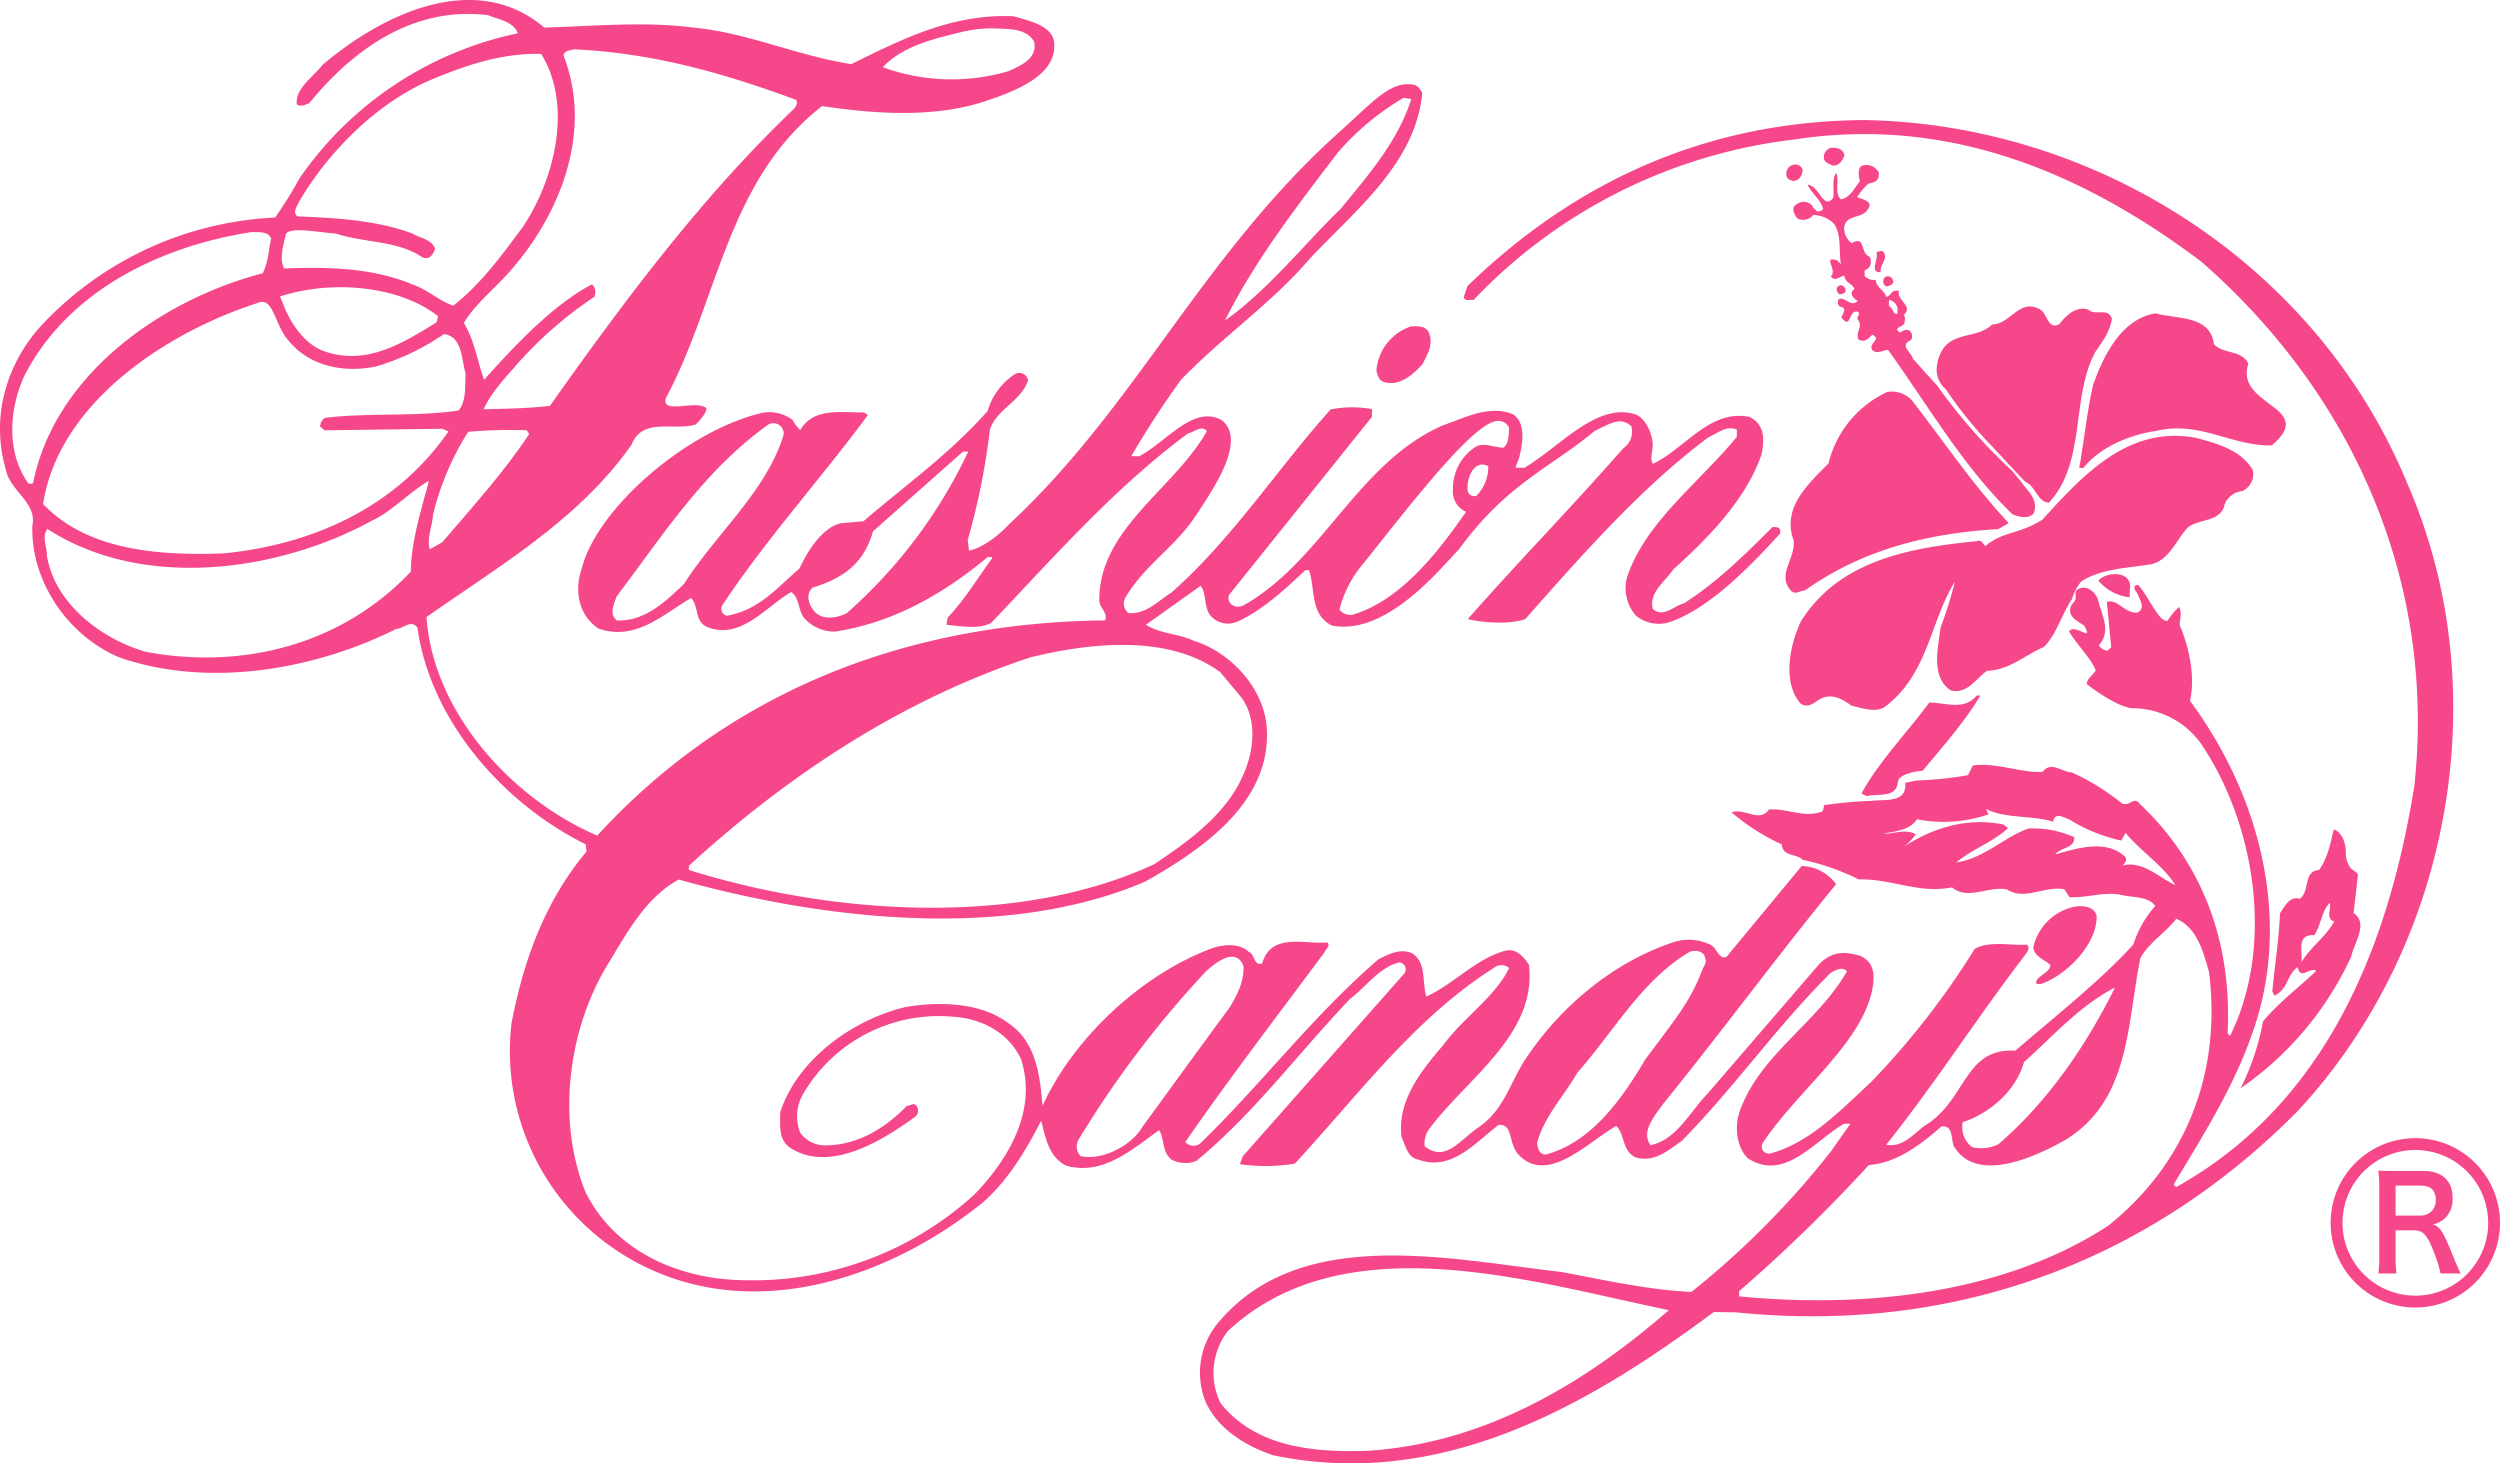 <svg xmlns="http://www.w3.org/2000/svg" xmlns:xlink="http://www.w3.org/1999/xlink" width="372.585" height="218.089" viewBox="0 0 372.585 218.089">
  <defs>
    <clipPath id="clip-path">
      <rect width="372.585" height="218.089" fill="none"/>
    </clipPath>
    <clipPath id="clip-path-2">
      <rect id="長方形_50" data-name="長方形 50" width="372.585" height="218.089" fill="#f6478a"/>
    </clipPath>
  </defs>
  <g id="リピートグリッド_12" data-name="リピートグリッド 12" clip-path="url(#clip-path)">
    <g id="グループ_119" data-name="グループ 119" clip-path="url(#clip-path-2)">
      <path id="パス_46" data-name="パス 46" d="M282.853,116.5c-.191,2.542-3.041,1.717-4.658,2.149l-.776-.4c2.639-4.822,6.807-9.068,10.131-13.561,2.315.04,5.225,1.252,7.045-1.027l.539,0c-2.2,3.779-5.721,7.757-8.592,11.2,0,0-3.453.242-3.689,1.632" fill="#f6478a"/>
      <path id="パス_47" data-name="パス 47" d="M308.775,89.316c-1.559,2.288-2.223,5.163-4.17,7.11-2.808,1.185-5.154,3.457-8.478,3.555-1.719,1.209-2.92,3.5-5.383,2.916-3.053-1.984-1.891-6.37-1.53-9.369a61.652,61.652,0,0,0,2.131-6.841c-3.658,5.882-3.945,13.525-10.138,18.431-1.493,1.284-3.627.4-5.25.061-1.215-.869-2.743-1.828-4.377-1.161-1.014.447-1.965,1.663-3.184.877-2.8-3.067-1.7-8.688-.006-12.282,5.721-9.156,16.324-10.979,26.229-11.964.7-.3.918.482,1.3.722,2.515-2.2,5.039-1.714,8.492-3.946,6.062-6.683,12.838-14.052,22.84-12.173,3.148.829,6.759,1.822,8.478,4.781a2.752,2.752,0,0,1-1.519,3.14,3.252,3.252,0,0,0-2.658,1.96c-.512,2.7-3.668,2.1-5.469,3.457-1.731,1.819-2.635,4.66-5.27,5.459-3.64.636-7.578.643-10.621,2.6a7.413,7.413,0,0,0-1.412,2.669" fill="#f6478a"/>
      <path id="パス_48" data-name="パス 48" d="M274.884,23.16c-.332.851-.8,1.535-1.734,1.519-.457-.242-1.149-.405-1.3-.95a1.439,1.439,0,0,1,.957-1.683c.928-.135,1.932.187,2.074,1.114" fill="#f6478a"/>
      <path id="パス_49" data-name="パス 49" d="M297.076,66.709A60.893,60.893,0,0,1,290,58.024a3.84,3.84,0,0,1-1.354-3.334,5.934,5.934,0,0,1,1.154-3c1.9-2.2,5.2-1.368,7.088-3.342,2.627.044,4.008-3.793,6.918-2.347,1.377.484,1.26,3.265,3.125,2.3,1.024-1.379,2.594-2.74,4.282-2.164,1.136,1.023,2.943-.413,3.529,1.371-.266,1.935-1.447,3.448-2.489,4.979-3.665,6.88-1.289,16.341-6.882,22.42-1.7-.031-1.965-2.435-3.5-3.075-.225-.16-4.8-5.116-4.8-5.116" fill="#f6478a"/>
      <path id="パス_50" data-name="パス 50" d="M268.66,25.3c-.092.843-.416,1.54-1.338,1.676-.463-.089-1-.251-1.07-.792a1.345,1.345,0,0,1,.955-1.606,1.146,1.146,0,0,1,1.453.722" fill="#f6478a"/>
      <path id="パス_51" data-name="パス 51" d="M280.57,37.4a2.752,2.752,0,0,0-.938.214c.45.859-1.132,3.071.647,2.942-.215-1.161,1.346-2.058.291-3.156" fill="#f6478a"/>
      <path id="パス_52" data-name="パス 52" d="M282.107,41.752c.227.619-.32.69-.715.907-.765.139-.9-.941-.515-1.317a.786.786,0,0,1,1.23.41" fill="#f6478a"/>
      <path id="パス_53" data-name="パス 53" d="M275.046,43.472a1.032,1.032,0,0,1-.926.372.961.961,0,0,1-.375-.935c.484-.842,1.4-.206,1.3.563" fill="#f6478a"/>
      <path id="パス_54" data-name="パス 54" d="M301.111,71.659c.974,1.484,2.732,2.672,2,4.812-.793,1-2.332.506-3.17.19-7.363-7.087-12.524-16.136-18.555-24.507-.779-.006-1.713.745-2.39-.04-.53-1.013,1.492-1.514.037-2.238-.557.606-1.256,1.292-2.1.656-.365-1.165.8-1.991-.1-2.936-.148-.464.551-.766.02-1.158-1.463-.253-.9,2.766-2.412.887.164-.613.955-1.379-.2-1.625a.755.755,0,0,1-.129-1.165c.849-.294,1.826,1.348,2.767.284-.6-.244-1.437-1.184-.511-1.706-.291-.935-1.366-.874-1.506-2.035-.614.068-1.4.972-2.008.114,1.1-.982-1.41-3.115.971-2.373l.531.552c-.352-2.015.15-4.091-.977-5.968a4.532,4.532,0,0,0-3.142-1.367,1.9,1.9,0,0,1-2.4.5c-.379-.545-.974-1.48-.2-2.008a1.784,1.784,0,0,1,2.395.041c.072.385.527.63.752.938a1.039,1.039,0,0,0,.933-.366c-.359-1.4-1.732-2.347-2.33-3.593,1.777.027,2.326,3.9,3.828,1.923.178-1.239-.258-2.864.453-3.7.518,1.242-.363,2.924.7,3.945,1.394-.282,2.046-1.745,2.832-2.731-.213-.7-.352-1.777.2-2.231a2,2,0,0,1,2.457.734c.307.163.068.546.144.78-.119.65-.636.964-1.445,1.04a8.324,8.324,0,0,0-1.779,2.068c1,.4,2.619.664,1.43,2.032-.79,1.142-3.178.563-3.366,2.561a2.8,2.8,0,0,0,1.116,2.261c2.187-1.2,1.128,1.49,2.744,2.059.218.7.2,1.625-.651,1.919-.314.15-.088.536-.17.922a1.908,1.908,0,0,0,1.682.568c-.01,1.081,1.367,1.647,1.582,2.577.775-.294.795-1.222,1.869-.9-.34,1.47,2.2,2.209.709,3.569.3.316.133.776.129,1.158-.166.7-1.863.665-.717,1.457.389-.146.7-.528,1.315-.36a1.05,1.05,0,0,1,.357,1.477c-1.863.806.127,1.85.272,2.777,1.416,1.57,2.361,2.645,3.627,4.006l.7.978a81.281,81.281,0,0,0,10.424,11.69Zm-19.59-26.988-.018.928c.688.322.514,1.242,1.284,1.177l.015-.771a1.63,1.63,0,0,0-1.281-1.334" fill="#f6478a"/>
      <path id="パス_55" data-name="パス 55" d="M329.958,51.325c1.445,1.492,4.082.772,5.125,2.872-2.121,6.371,10.387,6.362,3.49,12.183-6.107.125-10.742-3.742-17.258-2.154-3.511.5-8.146,2.167-10.836,5.52l-.609-.018c.682-3.616,1.154-8.391,2.076-12.392,1.539-4.294,4.182-9.808,9.3-10.64,3.152.9,8.174.219,8.711,4.629" fill="#f6478a"/>
      <path id="パス_56" data-name="パス 56" d="M213.023,49.777c.582,1.71-.365,3.159-1,4.46-1.585,1.828-3.691,3.412-5.839,2.671-.7-.237-.91-1.019-1.056-1.706a7.588,7.588,0,0,1,5.137-6.553c1.079-.058,2.4-.108,2.763,1.128" fill="#f6478a"/>
      <path id="パス_57" data-name="パス 57" d="M285.331,60.176c4.6,5.954,8.811,12.2,14.039,17.782l-1.557.9c-10.507.586-20.359,3.111-28.806,9.133-.695-.007-1.326.672-2.008.126-2.352-2.44.709-4.857.289-7.645-1.689-4.815,2.078-8.224,5.221-11.411a15.879,15.879,0,0,1,8.763-10.647,4.058,4.058,0,0,1,4.059,1.764" fill="#f6478a"/>
      <path id="パス_58" data-name="パス 58" d="M317.423,87.931l-.021,1.08a6.983,6.983,0,0,1-4.666-2.475c1.107-1.372,5.2-1.609,4.687,1.395" fill="#f6478a"/>
      <path id="パス_59" data-name="パス 59" d="M312.447,137.1c-.308,4.169-4.858,8.4-8.2,9.509a1.266,1.266,0,0,1-.768-.017c-.214-1.087,1.875-1.43,2.131-2.746-.911-.861-2.449-1.276-2.578-2.672a7.926,7.926,0,0,1,5.9-5.987c2.192-.486,3.813.416,3.515,1.913" fill="#f6478a"/>
      <path id="パス_60" data-name="パス 60" d="M309.541,87.947c1.093-.989,2.849.2,3.142,1.521.578,2.248,2,4.594.112,6.714a1.886,1.886,0,0,0,1.293.8l.554-.524-.65-6.73c1.553-.6,2.744,1.82,4.6,1.549,1.1-.6.43-1.646.049-2.626-.316-.625-.6-.7-.519-1.242.086-.226.4-.226.547-.223,1.591,1.727,3.052,5.587,4.386,5.327a7.743,7.743,0,0,1,1.733-2.052c.609,1.5-.35,2.234.322,3.328,1.262,3.261,2.037,7.291,1.279,10.67,10.559,14.243,15.465,33.25,8.985,50.354-2.758,7.666-7.213,14.69-11.43,21.719l.379.39c22.773-12.715,31.771-36.569,35.5-59.819,3.242-30.131-8.924-58.138-31.727-78.084C310.884,26.043,290.73,17.194,267.427,20.79a78.5,78.5,0,0,0-47.834,23.932c-.459-.157-1.162.291-1.459-.407l.575-1.693c16.5-16,36.265-24.6,59.195-24.727,34.582.613,67.475,21.588,80.871,54.176,13.506,30.9,6.492,69.061-16.418,93.592-22.406,22.6-51.477,33.205-83.609,29.924l-3.323-.058c-18.857,14.027-40.545,26.532-65.614,21.374-3.993-1.311-8.272-3.853-10.133-7.978a11.6,11.6,0,0,1,1.673-11.55c12.16-14.921,34.452-9.733,51.326-7.81,6.393,1.193,13.155,2.711,19.407,2.971a127.62,127.62,0,0,0,20.839-21.009l2.848-4.047-.924-.01c-4.447,2.538-8.879,8.716-14.381,5.144-1.894-1.968-1.986-5.285-.939-7.659,3.152-7.972,11.5-12.768,15.727-20.183-.686-.782-1.7-.186-2.4.2-8.1,8.037-14.119,16.807-22.221,25.073-1.873,1.287-4.146,3.331-6.908,2.429-1.994-.96-1.562-3.432-2.857-4.681-4.215,2.468-9.819,8.34-14.063,4.759-2.322-1.847-.99-4.955-3.451-4.921-3.613,2.789-7.079,6.978-12,5.187-1.611-.336-1.89-2.113-2.482-3.36-.67-5.568,3.112-10.06,6.345-13.861,2.856-3.89,7.616-7.045,9.7-11.332a1.751,1.751,0,0,0-2.239-.041c-11.792,7.433-20.417,19.17-29.7,29.193a26.685,26.685,0,0,1-8.192.085l.406-1.148,24.113-27.291a1.046,1.046,0,0,0-.737-1.631c-3.024.715-4.935,3.616-7.358,5.432-7.867,8.269-14.281,17.031-22.9,24.14a4.365,4.365,0,0,1-3.779-.22c-1.365-1.185-.955-2.957-1.774-4.357-4.142,2.939-8.381,6.8-13.843,5.306-2.675-1.352-3.082-4.223-3.739-6.705-2.153,4.131-4.705,8.642-8.632,12.122-13.789,11.184-33.907,18.161-51.122,9.283a35.719,35.719,0,0,1-19.2-35.862c1.785-9.386,4.958-18.215,11.189-25.664l-.132-1.081c-12.326-6.092-23.139-18.481-25.063-32.26-.9-1.328-2.082.119-3.17.172C47.3,99.623,31.489,102.66,17.906,98.02,10.236,94.876,4.593,86.742,4.818,78.4c.758-3.535-3.3-5.15-3.945-8.4-2.4-8.229.3-16.592,6.193-22.437A50.891,50.891,0,0,1,41,32.422a62.637,62.637,0,0,0,3.658-5.878A52.639,52.639,0,0,1,77.163,4.964c-.586-1.711-2.818-2.058-4.429-2.7C61.8.9,52.8,7.153,46.1,15.367c-.549.224-1.25.6-1.862.2-.265-2.4,2.394-4.047,3.812-5.875C56.828,2.2,70.772-4.648,81.118,4.106c7.107-.181,14.915-.968,22.315.017,8.012.758,15.439,4.213,23.444,5.432,7.557-3.72,15.041-7.53,24.144-7.134,2.38.659,6.088,1.462,6.1,4.2.244,4.7-5.973,7-9.878,8.32-7.537,2.645-16.562,2.1-24.724.871-14.167,11.022-15.5,28.987-23.24,43.435-.913,2.547,4.078.462,5.683,1.416.944.115-.535,1.92-1.28,2.6-3.183,1.018-7.931-1.141-9.55,3C86.363,77.391,74.271,84.432,63.564,91.96c.982,14.225,12.719,27.1,25.441,32.576,19.917-21.724,46.348-31.754,75.692-32.078.484-1.152-.893-1.866-.865-3.028-.048-10.654,11.252-16.623,16.04-25.194-.911-.937-1.856.2-2.786.335-10.956,8.074-20.41,18.868-29.384,28.28-1.869.971-4.561.456-6.641.267l.173-1.08c2.6-2.729,4.43-5.861,6.641-8.838-.068-.305-.461-.16-.691-.166-6.816,5.668-14.225,9.786-22.743,11.1a6.157,6.157,0,0,1-4.363-1.775c-1.216-1.178-.8-3.179-2.168-4.128-3.83,2.246-7.623,7.271-12.6,5.177-1.841-.884-1.106-3.03-2.322-4.286-4.209,2.472-8.3,6.492-13.819,4.545C86.346,91.75,85.5,88.241,86.7,84.729c2.244-8.912,15.492-20.411,26.664-23.15a5.687,5.687,0,0,1,4.766,1.021,5.557,5.557,0,0,0,1.132,1.484c1.991-3.363,5.993-2.594,9.538-2.608l.539.393C122.3,71.394,114.107,80.436,107.6,90.28a1.053,1.053,0,0,0,.749,1.486c4.88-.92,7.271-4.015,10.8-7.042,2.012-4.338,4.5-6.614,6.508-6.78l3.02-.255c6.424-5.519,12.763-9.967,18.507-16.428a9.86,9.86,0,0,1,4.04-5.484,1.3,1.3,0,0,1,1.989.962c-1.133,3.15-4.706,4.236-5.687,7.309a104.486,104.486,0,0,1-3.309,16.467l.205,1.546c2.091-.426,4.449-2.311,6.019-3.986,18.761-17.422,28.444-39.541,48.593-57.884,5.551-4.945,8.023-8.082,11.483-7.592.7.008,1.226.793,1.446,1.256-.955,10.328-9.732,17.28-16.572,24.487-5.912,6.924-12.56,11.283-19.322,18.191a132.831,132.831,0,0,0-7.46,11.442l1.158.028c4.128-2.171,8.148-7.777,12.369-5.345,3.7,3.021-1.337,10.328-4.2,14.6-3.163,4.575-7.375,6.965-10.243,11.862a1.784,1.784,0,0,0,.5,2.248c2.62.193,4.354-1.777,6.379-3.051,9.1-8.026,15.776-18.4,23.735-27.3a16.493,16.493,0,0,1,6.177-.043l-.024,1.159L183.146,88.695c-.342,1.386,1.037,2.1,2.208,1.511,11.775-6.665,16.98-21.239,29.66-26.807,3.265-1.1,6.855-3.118,10.454-1.662,1.989,1.27,1.469,4.344.969,6.35-.16.534-.408,1.07-.572,1.611l1.312.021c5.229-3.072,10.58-9.579,16.282-8.049,1.386.335,2.2,1.9,2.574,3.057.767,2.235-.371,3.157.3,4.406,4.834-2.305,8.49-8.185,14.408-7,2.226,1.117,2.3,3.28,1.762,5.665-2.286,6.6-7.877,12.366-13.125,17.066-1.194,1.818-3.69,3.4-3.045,5.886,1.529,1.412,3.177-.491,4.65-.844,4.842-3.078,9.092-7.257,13.172-11.354.467.016.932-.051,1.156.413l-.012.538C260.418,84.9,254.287,91.024,248.543,92.8a5.381,5.381,0,0,1-4.694-1.01,6.164,6.164,0,0,1-1.367-5.735c2.693-8.215,10.752-14.093,16.357-20.945l.026-1.08c-1.541-.647-2.656.4-4.279,1.161-10.01,7.464-19,17.727-27.268,27.077-2.256.805-6.188.583-8.568,0,7.41-8.439,15.509-16.7,23.152-25.447a2.992,2.992,0,0,0,1.217-3.3c-1.6-1.493-3.2-.348-5.42.674-6.736,5.6-13.09,7.872-20.232,17.63-2.639,2.715-10.813,13.007-18.966,11.4-3.289-1.609-2.455-5.45-3.405-8.248l-.545-.011c-3.139,2.959-6.352,5.912-10.009,7.621a3.488,3.488,0,0,1-4.081-.765c-1.138-1.337-.559-3.324-1.541-4.51l-8.136,5.8c2.139,1.354,4.845,1.321,7.062,2.366,5.377,1.64,10.224,6.747,10.9,12.469,1.1,11.368-9.441,18.594-18.106,23.457-20.774,8.892-48.192,5.632-69.477-.318-4.752,2.542-7.628,7.741-10.256,12.1-6.193,9.768-8.063,23.635-3.627,34.525,4.474,8.886,13.978,12.91,23.393,13.078a48.957,48.957,0,0,0,34.594-12.812c5.107-5.321,9.326-12.5,6.914-20.1-1.932-4.129-6.063-6.13-10.31-6.363A23.394,23.394,0,0,0,119.5,163.377a6.727,6.727,0,0,0-.255,5.407,4.528,4.528,0,0,0,3.674,1.917c4.867,0,9-2.547,12.224-5.886.471,0,.782-.369,1.239-.21a1.157,1.157,0,0,1-.033,1.856c-5.238,3.841-12.787,8.219-18.455,4.69-1.907-1.2-1.639-3.355-1.6-5.438,2.61-7.9,10.826-13.779,18.725-15.642,5.032-.843,11.13-.656,15.17,2.352,4.274,2.783,4.8,7.96,5.186,12.372,4.659-10.192,14.943-19.736,25.511-23.562,1.765-.528,3.951-.619,5.236.637.924.324.66,2.094,1.977,1.737,1.325-4.7,6.383-2.824,9.709-3.152.534.55-.248,1-.407,1.466-6.89,9.289-14.316,18.96-20.737,28.269a1.6,1.6,0,0,0,2.238.2c9.348-9.1,16.627-18.852,26.505-27.4,1.485-.748,3.118-1.644,4.883-.992,2.374,1.2,1.623,4.509,2.275,6.523,4.125-1.852,7.52-5.8,12.018-6.888,1.468-.207,2.523.974,3.281,2.15,1.2,10.287-8.947,16.667-14.717,24.283a3.677,3.677,0,0,0-.822,2.771c3.116,2.448,5.224-.932,8.084-2.872,3.826-2.627,4.676-6.786,7.053-10.291,5.31-7.942,13.224-14.358,21.847-17.216a7.263,7.263,0,0,1,5.4.251c1.152.328,1.347,2.336,2.595,1.9l11.205-13.543a6.468,6.468,0,0,1,5.129,2.719c-8.851,10.8-17,21.926-25.84,32.813-1.324,1.872-3.242,4.107-1.81,6.068,3.873-.782,5.883-4.988,8.476-7.649l16.717-19.394c1.987-1.968,3.889-1.778,5.969-1.2,1.982.809,2.232,2.537,2.008,4.284-1.115,8.358-10.932,15.4-16.4,23.565a1.047,1.047,0,0,0,1.049,1.635c5.815-1.512,10.535-6.449,15.09-10.693a118.182,118.182,0,0,0,15.4-19.794c2.192-1.275,5.655-.442,7.813-.639.527.63-.1,1.24-.416,1.694-7.274,9.525-13.068,18.68-20.574,28.122,2.228.426,3.609-1.131,5.605-2.754,6.4-3.731,5.85-11.709,13.641-11.261,6.033-5.222,12.613-10.355,17.578-15.825a15.575,15.575,0,0,1,3.266-5.73c-.907-1.33-2.991-1.287-4.606-1.549-2.842-.746-5.416.365-8.191.239l-.754-1.179c-2.842-.586-5.977,1.756-8.569.007-2.847-.514-5.82,1.67-8.179-.3-4.961.995-9.01-1.316-13.875-1.178a35.934,35.934,0,0,0-8.364-2.925c-.908-.946-3-.444-3.128-2.3a31.734,31.734,0,0,1-7.475-4.765c1.859-.745,4.142,1.615,5.57-.44,2.774-.179,5.3,1.325,7.94.294a1.779,1.779,0,0,0,.25-.924,59.239,59.239,0,0,1,7.033-.647c1.943-.274,5.4.407,5.07-2.689l1.711-.352a55.637,55.637,0,0,0,7.654-.792l.719-1.449c3.641-.478,6.928,1.117,10.406.958,1.262-1.683,2.858.043,4.323.07a34.052,34.052,0,0,1,7.482,4.62c1.152.555,1.795-1.131,2.633.041,9.562,8.974,13.828,21.018,13.119,34.211l.385.39c6.65-13.467,3.722-31.514-4.244-43.395a12.581,12.581,0,0,0-10.1-5.419c-2.428.035-7.031-3.606-7.031-3.606.094-.928.953-1.3,1.344-2.062-.887-2.018-2.713-3.677-3.987-5.788.873-1.3,3.748,1.842,2.256-.883-1.146-.714-2.758-1.517-1.793-3.2a1.358,1.358,0,0,0,.553-1.148s-.158-.751.174-.918M147.824,4.22a20.348,20.348,0,0,0-4.236.482c-3.589.9-9.007,1.982-12.008,5.325a30.017,30.017,0,0,0,18.754.568c1.75-.817,4.354-1.85,3.782-4.411-1.275-2.033-3.766-1.842-6.292-1.964M85.459,7.351c-.468.221-1.317.131-1.483.9,4.426,11.275-.421,23.619-7.992,32.2-2.354,2.666-5.178,4.853-6.854,7.677,1.579,2.577,1.992,5.6,3.018,8.473,4.493-5.019,10.236-11.169,16.084-14.229a1.666,1.666,0,0,1,.349,1.862,59.779,59.779,0,0,0-11.133,9.608c-1.9,2.207-4.092,4.4-5.379,7.151,3.442-.088,6.82-.122,9.894-.515,10.848-15.324,22.482-31.019,36.464-44.357.312-.383.559-1.149.018-1.313-10.352-3.81-21.1-6.943-32.986-7.46M64.376,11.837C56.37,15.168,48.978,22.528,44.6,30.015c-.325.691-1.04,1.605-.27,2.234,5.824.218,11.878.6,17.089,2.537,1.149.721,2.917.833,3.432,2.306-.323.765-.722,1.683-1.871,1.28-3.659-2.54-8.691-2.164-12.908-3.552-2.469-.177-7.183-1.135-7.494.175-.341,1.612-.989,3.457-.242,5.02,6.721-.279,13.354-.075,19.257,2.427,2.143.732,3.819,2.381,5.966,3.112,4.3-3.393,7.318-7.666,10.4-11.781,4.6-6.938,7.5-17.93,2.7-25.735-5.712-.177-11.147,1.654-16.284,3.8m144.8,2.741a39.118,39.118,0,0,0-9.8,8.167c-6.088,7.994-12.407,16.143-16.809,25.02,6.484-4.591,11.706-11.292,17.2-16.6,4.257-5.171,8.595-10.188,10.566-16.408ZM37.411,34.6C24.093,36.676,10.151,43.218,3.6,56.073c-2.255,4.98-2.674,11.38.644,15.991.224.007.536.164.7-.14,3.3-16.235,19.242-27.3,34.216-31.2.944-2.069.837-3.455,1.253-5.147-.444-1.168-1.924-.962-3-.982m4.321,9.59.505,1.226c1.031,2.726,3.213,6.005,6.206,6.982,6.295,2.121,11.68-1.327,16.6-4.337l.253-.921C59.28,42.4,49.04,41.768,41.732,44.186m-3.427,1C25.1,49.435,8.78,59.871,6.421,75.116c6.667,7,17.468,7.718,26.967,7.353,13.077-1.312,25.523-6.73,33.45-18.168l-.915-.4-17.537.23-.681-.551a1.61,1.61,0,0,1,.715-1.3c6.42-.806,13.514-.138,19.945-1.107,1.183-1.522.911-3.613,1.023-5.544-.657-2.175-.441-5.418-3.211-5.848a35.937,35.937,0,0,1-10.128,4.835c-4.805.995-9.884-.019-12.98-3.778-2.178-2.32-2.291-6.86-4.764-5.646M222.978,62.77c-3.717.416-14.069,14.111-19.833,21.262a16.9,16.9,0,0,0-3.517,6.814,1.986,1.986,0,0,0,2.069.732c7.063-2.117,12.667-9.347,16.795-15.3a3.29,3.29,0,0,1-1.953-3.356,7.364,7.364,0,0,1,3.285-6.269c1.248-.829,2.769.052,4.242.072.781-.607.809-1.836.826-3a1.717,1.717,0,0,0-1.914-.961m-108.723.684c-9.539,6.932-15.5,16.4-22.382,25.472-.326,1.07-1.2,2.593.1,3.547,4.089.147,7.152-2.732,9.979-5.46,4.766-7.477,12.292-13.834,14.832-22.2a1.535,1.535,0,0,0-2.524-1.358m-35.762.677a71.081,71.081,0,0,0-8.723.231,41.539,41.539,0,0,0-5.235,12.332c-.108,1.7-.991,3.692-.477,5.168l1.865-1.054c4.416-5.17,9.22-10.49,12.946-16.131Zm65.034,3.163L130.114,79.186c-1.294,4.423-3.9,6.821-9.032,8.4-1.178,1.138-.433,2.926.63,3.871,1.3.955,3.153.6,4.477-.074A74.258,74.258,0,0,0,144.3,67.311Zm75.182,5.676a1.013,1.013,0,0,0,1.3.942,6.008,6.008,0,0,0,1.78-4.447c-2.151-1.039-3.2,1.8-3.076,3.505m-163.3,4.642c-13.96,7.63-34.163,10.433-48.359,1.216-.87,1.226-.044,2.628-.071,3.937,1.108,7.208,8.269,12.581,14.8,14.393C36.554,99.9,51.22,95.83,61.216,85.2c.082-4.629,1.552-9.16,2.713-13.539-2.889,1.646-5.567,4.606-8.521,5.947m126.448,22.566c-7.778-5.7-19.454-4.365-28.3-2.2-18.641,6.152-35.664,17.117-50.888,31.055l-.014.62c21.038,6.627,48.945,8.665,69.35-.85,5-3.308,10.863-7.527,13.284-13.345,1.6-3.454,2.162-8.459-.409-11.669Zm114.132,20.413.371.779a20.56,20.56,0,0,1-10.662.734c-1.115,1.683-3.356,1.8-5.061,2.154,1.619.034,3.411-.789,4.864.091a7.814,7.814,0,0,1-1.733,1.816c4.293-2.777,9.42-4.383,14.807-3.285l.689.552c-2.439,2.194-5.236,3.072-7.74,5.11,4.18-.62,6.861-3.58,10.742-5.06a15.068,15.068,0,0,1,6.848,1.281c.2,1.629-1.957,1.51-2.824,2.573,3.185-.867,7.529-2.336,10.42.349.382.383-.02,1-.407,1.3,3.176-.714,5.371,1.794,7.9,2.92-1.8-2.886-5.162-5.029-7.424-7.775l-.646,1.147a24.554,24.554,0,0,1-7.735-3.145c-.767-.248-2.139-1.2-2.4.338-3.145-.982-7.018-.433-10-1.879m28.35,16.336c-1.579,2.058-4.157,3.636-5.35,5.848-2.031,9.772-1.465,21.211-11.219,27.133-4.558,2.588-13.32,6.577-16.621.86-.432-1.4-.1-3.013-1.8-2.888-3.139,2.721-6.656,5.442-10.836,5.758a234.542,234.542,0,0,1-19.33,18.795l-.01.773c18.573,1.8,39.3-.3,55-10.521,11.672-9.293,16.932-22.939,15.03-37.872-.864-2.95-1.735-6.519-4.873-7.886m-72.43,4.881c-7.18,4.2-11.324,11.842-16.844,18.078-1.992,3.515-4.98,6.548-5.978,10.466.064.779.3,1.69,1.281,1.725,6.363-1.742,10.83-7.356,14.808-14.139,4.272-5.783,6.747-8.581,8.538-13.447.156-.427.7-.962.417-1.716-.175-.983-1.214-1.185-2.222-.967m-72.165,2.954a151.174,151.174,0,0,0-18.9,24.92,2.1,2.1,0,0,0,.183,2.621c3.618.761,7.871-1.923,9.2-4.311,4.521-6.193,8.7-11.968,13.132-17.984,1.037-1.839,2.076-3.672,1.954-6.069-1.175-2.875-4.154-.461-5.57.823m121.9,13.535c-1.158,4.222-5.072,7.629-9.121,8.944a3.693,3.693,0,0,0,1.406,3.731,5.7,5.7,0,0,0,3.942-.471c7.453-6.43,13.164-14.893,17.33-23.314-5.147,2.61-9.16,7.172-13.557,11.11M183.034,198.326a10.151,10.151,0,0,0-1.12,10.8c5.211,6.505,13.613,7.348,21.8,7.1,17.316-1.079,32.138-9.767,45-20.968-20.541-4.227-48.25-13.055-65.68,3.07" fill="#f6478a"/>
      <path id="パス_61" data-name="パス 61" d="M350.763,136.082l.633-5.539c.149-.529-.883-.813-1.187-1.321a4.121,4.121,0,0,1-.6-2.421c-.082-1.159-.492-2.71-1.8-3.2-.5,2.153-.932,4.314-2.191,6.064-2.4.112-1.293,3.14-2.862,4.27-1.531-.413-2.248,1.115-2.963,2.185-.156,3.938-.759,7.554-1.14,11.638l.3.624c2.027-.887,1.83-3.054,3.47-4.257.43,2.089,1.866-.128,2.77.586-2.586,2.424-5.485,4.612-7.924,7.5a37.162,37.162,0,0,1-3.344,9.976,48.386,48.386,0,0,0,16.485-19.626c.416-2,2.634-4.973.347-6.483m-7.775,7.356c.256-1.389-.852-4.264,1.926-4.053,1.029-1.529,1.07-3.613,2.322-4.829.219.931-.658,2.384.646,2.79-1.2,2.221-3.623,3.873-4.894,6.092" fill="#f6478a"/>
      <path id="パス_62" data-name="パス 62" d="M363.716,189.789a16.663,16.663,0,0,0-.951-3.072c-.98-2.641-1.629-3.356-3.023-3.356h-2.717v3.92a15.433,15.433,0,0,0,.138,2.508h-2.71a16.909,16.909,0,0,0,.138-2.49V176.951a19.329,19.329,0,0,0-.138-2.492c.761.035,1.318.051,2.324.051h4.385c2.769,0,4.357,1.455,4.357,4a4.053,4.053,0,0,1-.932,2.851,3.706,3.706,0,0,1-2.021,1.11c1.15.39,1.5.929,3.308,5.428.141.347.6,1.375.852,1.89Zm-3.033-8.619a2.355,2.355,0,0,0,1.727-.686,2.323,2.323,0,0,0,.6-1.693c0-1.385-.758-2.092-2.256-2.092h-3.726v4.471Z" fill="#f6478a"/>
      <path id="パス_63" data-name="パス 63" d="M347.345,182.252a12.62,12.62,0,1,1,12.632,12.611,12.618,12.618,0,0,1-12.632-12.611m1.771,0a10.854,10.854,0,1,0,10.861-10.863,10.846,10.846,0,0,0-10.861,10.863" fill="#f6478a"/>
    </g>
  </g>
</svg>
